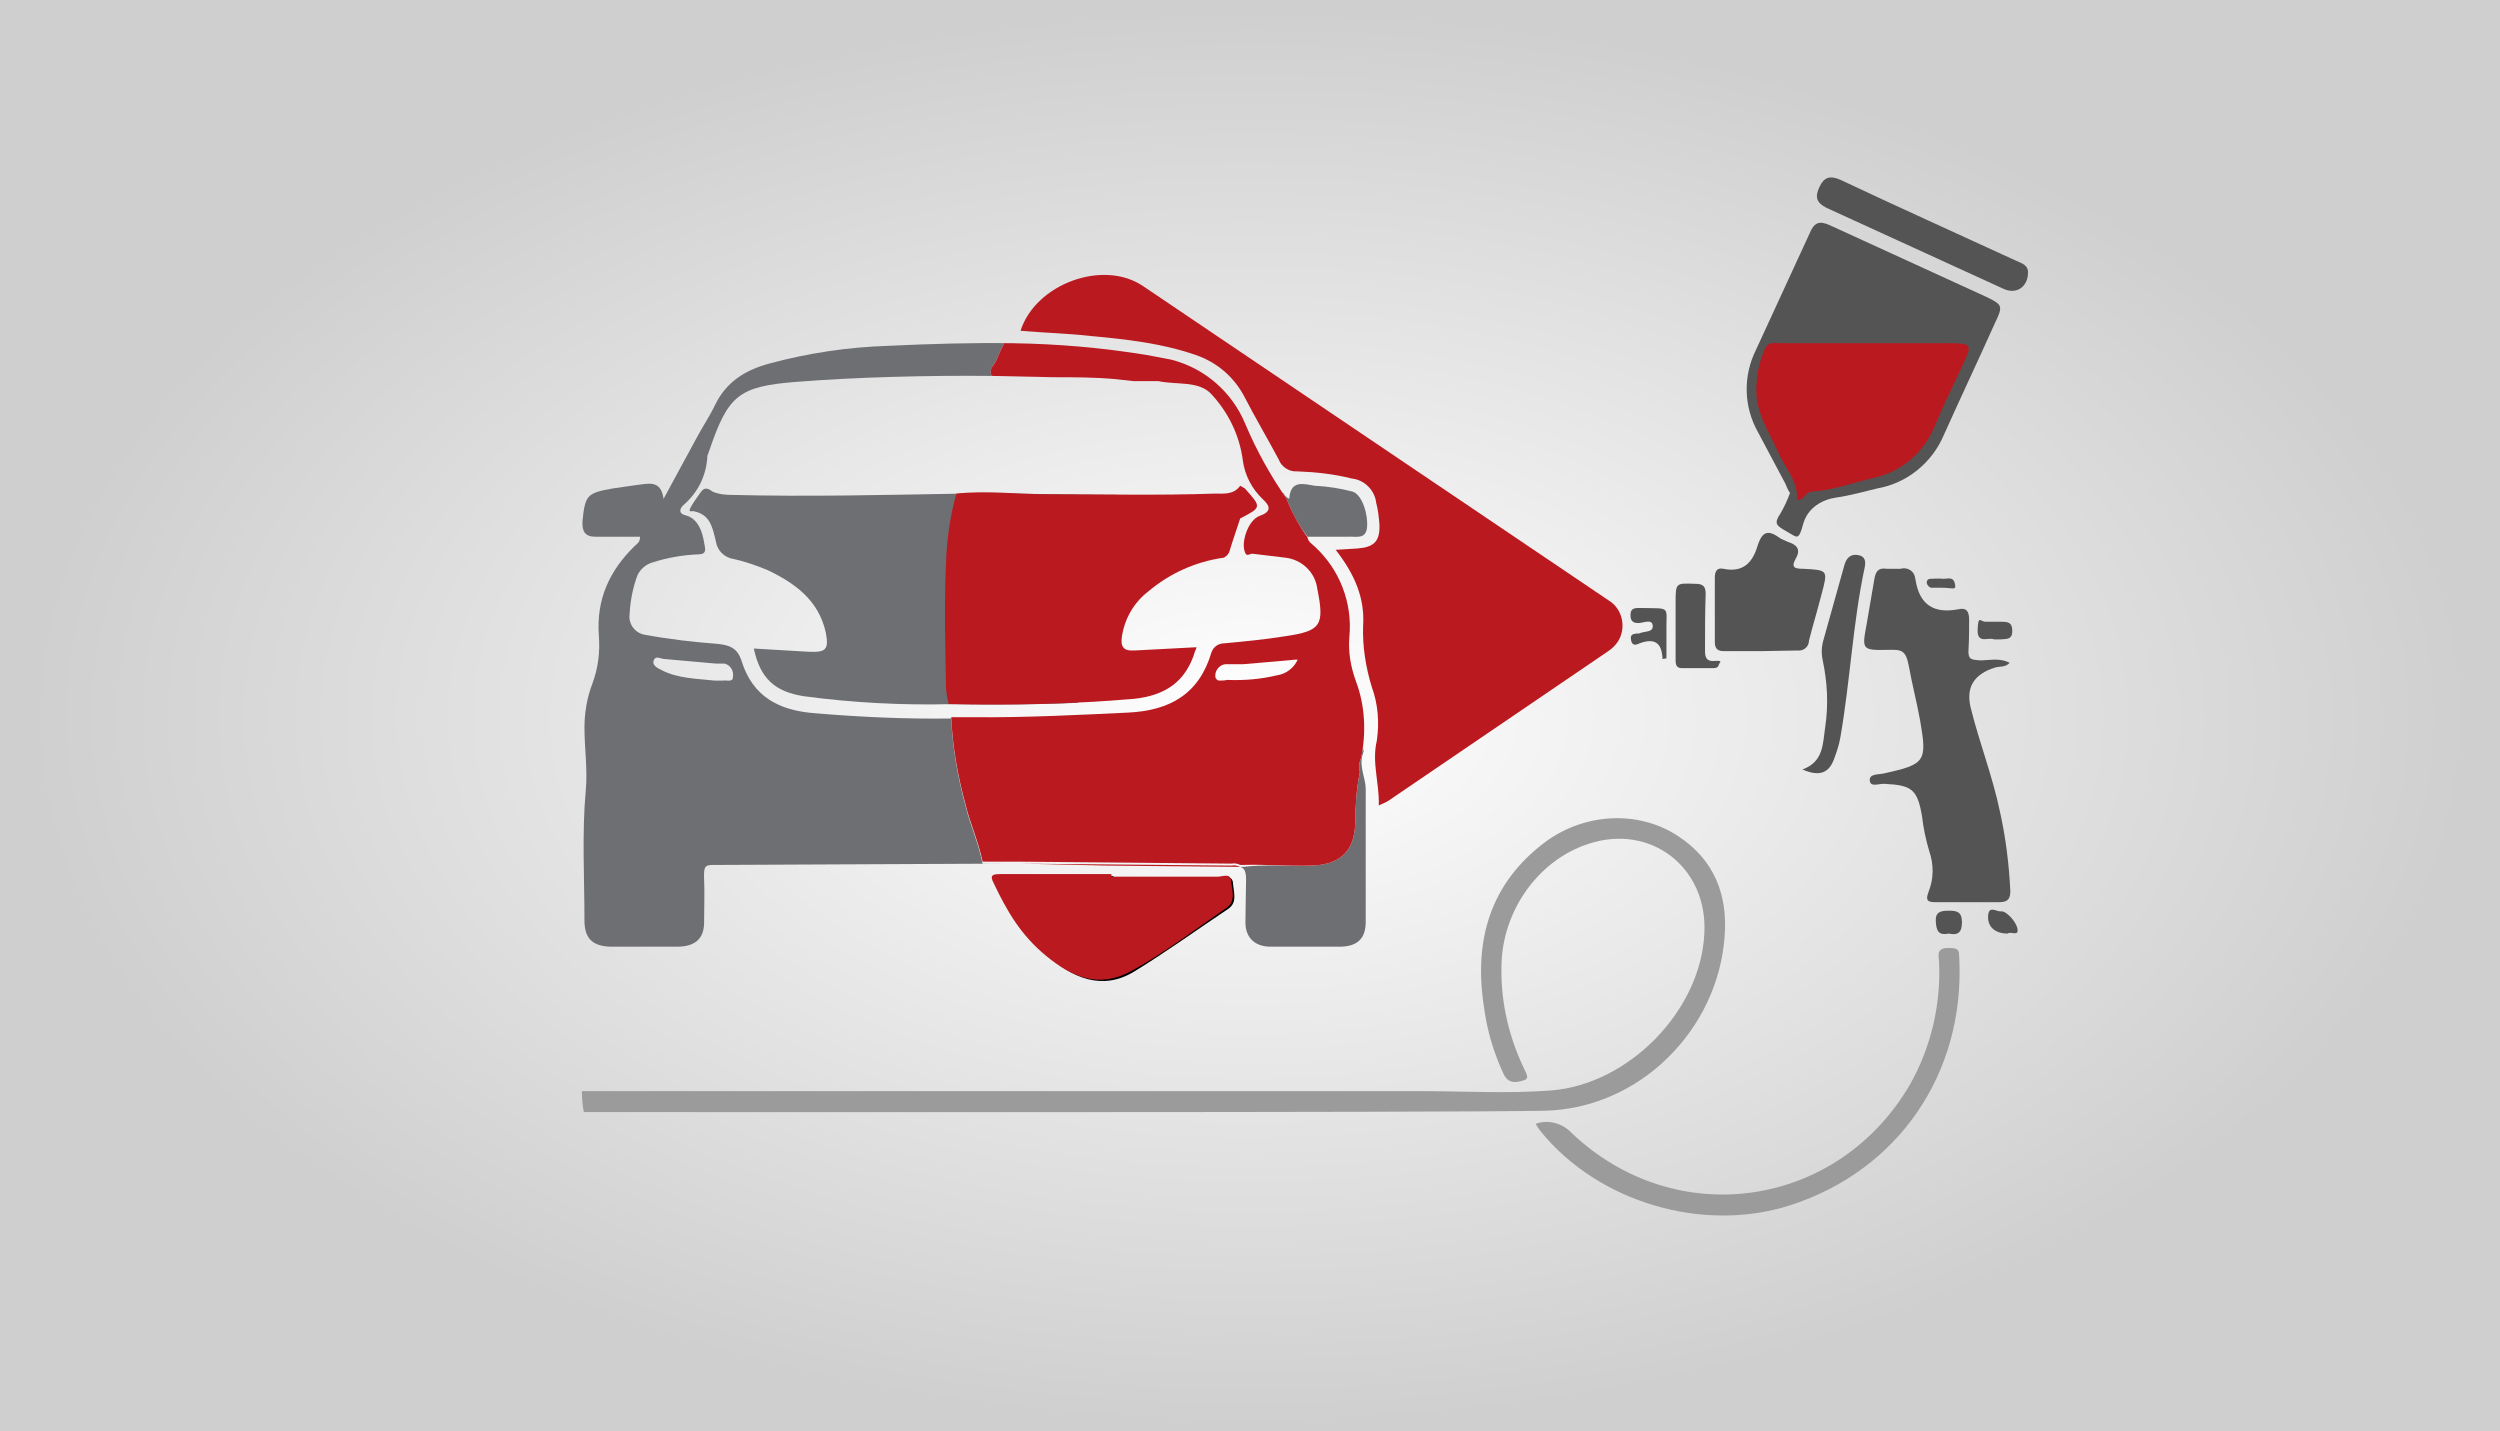 <?xml version="1.0" encoding="utf-8"?>
<!-- Generator: Adobe Illustrator 22.1.0, SVG Export Plug-In . SVG Version: 6.00 Build 0)  -->
<svg version="1.1" id="Layer_1" xmlns="http://www.w3.org/2000/svg" xmlns:xlink="http://www.w3.org/1999/xlink" x="0px" y="0px"
	 viewBox="0 0 382.4 218.9" style="enable-background:new 0 0 382.4 218.9;" xml:space="preserve">
<rect x="0" y="0" width="382.4" height="218.9" fill="#333333" stroke="none"/>
<style type="text/css">
	.st0{fill:url(#SVGID_1_);}
	.st1{fill:#BB1920;}
	.st2{fill:#545454;}
	.st3{fill:#9B9B9B;}
	.st4{fill:#6E6F72;}
	.st5{fill:none;}
</style>
<title>icon</title>
<g id="Layer_1_1_">
	
		<radialGradient id="SVGID_1_" cx="191.2" cy="-924.947" r="186.895" gradientTransform="matrix(1 0 0 -0.58 0 -426.8)" gradientUnits="userSpaceOnUse">
		<stop  offset="0" style="stop-color:#FFFFFF"/>
		<stop  offset="1" style="stop-color:#CFCFCF"/>
	</radialGradient>
	<rect class="st0" width="382.4" height="218.9"/>
</g>
<g id="Layer_2_1_">
	<g>
		<path class="st1" d="M210.9,123.2c0.1-3.5-1.1-6.6-0.3-9.9c0.4-2.8,0.2-5.6-0.8-8.3c-0.9-3-1.4-6.1-1.3-9.2
			c0.3-4.3-1.3-8-4.2-11.7l3.3-0.2c2.6-0.2,3.5-1.1,3.4-3.7c-0.1-1.1-0.2-2.2-0.5-3.3c-0.2-1.9-1.8-3.5-3.7-3.7
			c-2.8-0.7-5.6-1-8.4-1.1c-1.2,0.1-2.4-0.7-2.8-1.8c-1.7-3.2-3.6-6.4-5.3-9.7c-1.6-3-4.2-5.2-7.4-6.3c-5.2-1.8-10.6-2.4-16-2.9
			c-3.6-0.4-7.2-0.5-10.8-0.8c2.3-7.2,12.7-11,18.8-6.8l71.1,48c2.2,1.3,2.8,4.2,1.5,6.3c-0.4,0.6-0.9,1.1-1.5,1.5l-33.8,23
			L210.9,123.2z"/>
		<path class="st2" d="M273.8,75.4c-0.3-0.4-0.5-0.9-0.7-1.4l-4.2-7.9c-2.2-3.9-2.3-8.6-0.3-12.6l8.2-17.8c0.7-1.7,1.5-2,3.2-1.2
			l23.8,10.9c2.5,1.2,2.6,1.4,1.4,3.9c-2.6,5.8-5.3,11.5-7.9,17.3c-1.8,4.2-5.6,7.3-10.1,8.1c-2.1,0.5-4.2,1.1-6.3,1.4
			s-4.4,1.5-5.1,4.1s-0.9,2-2.5,1.1s-2-1.2-1-2.7C272.9,77.6,273.4,76.5,273.8,75.4z"/>
		<path class="st3" d="M256.7,127.9c-6.2-4.1-14.8-3.6-21,1.4c-8.3,6.6-10.3,15.5-8.6,25.5c0.5,3.3,1.5,6.5,2.9,9.5
			c0.8,1.7,2.3,1.2,3.2,0.9s0-1.4-0.2-2c-2.4-5.1-3.6-10.7-3.3-16.4c0.5-8.1,5.9-15.3,13.2-17.7c9.5-3.2,18.3,3.5,17.8,13.6
			c-0.5,11.9-11.6,23.2-23.5,24.1c-6.6,0.5-13.3,0.1-19.9,0.1H89c0,1.1,0.1,2.1,0.3,3.2c14.5,0,132.3,0.1,146.9-0.2
			s26.6-12.4,27.6-26.7C264.3,136.9,262.2,131.5,256.7,127.9z"/>
		<path class="st2" d="M307.4,101.4c-0.7,0.7-1.5,0.5-2.2,0.7c-3.3,1-4.6,3.1-3.7,6.4c1.3,5.2,3.3,10.3,4.4,15.6
			c0.9,4,1.4,8.1,1.6,12.2c0,1.2-0.4,1.7-1.7,1.7H296c-1.4,0-1.4-0.5-1-1.6c0.8-2,0.8-4.2,0.1-6.2c-0.5-1.7-0.9-3.5-1.1-5.3
			c-0.7-4.1-1.5-4.8-5.7-5c-0.8-0.1-2.2,0.6-2.3-0.5s1.4-0.9,2.2-1.1c6.3-1.4,6.6-1.8,5.5-8.1c-0.5-2.8-1.2-5.4-1.7-8.2
			s-1.3-2.6-3.3-2.6c-3.9,0.1-3.9-0.1-3.2-3.8l1.2-7c0.2-1.2,0.6-1.8,1.9-1.6h2.1c1-0.3,2,0.3,2.2,1.2c0,0.2,0.1,0.3,0.1,0.5
			c0.6,3.8,2.8,5.2,6.5,4.5c1.3-0.3,1.7,0.3,1.7,1.6s0,3.1-0.1,4.6s0.5,1.5,1.6,1.6S305.8,100.5,307.4,101.4z"/>
		<path d="M170.3,134.3c5.3,0,10.7-0.1,16.1,0c0.7,0,2.1-0.6,2.2,0.8s0.7,2.9-0.7,3.9c-4.8,3.2-9.5,6.6-14.4,9.6s-9.5,1-13.5-2.6
			c-3.1-3-5.6-6.5-7.4-10.3c-0.7-1.5-0.2-1.7,1.2-1.7h16.5L170.3,134.3z"/>
		<path class="st3" d="M234.9,171.9c1.9-0.7,4.1-0.1,5.5,1.4c16,15.2,40.8,11.5,51.8-7.5c3.2-5.7,4.7-12.2,4.4-18.7
			c-0.1-1-0.4-2.1,1.4-2.1s1.6,0.4,1.7,1.7c0.8,17.6-9.4,32.4-26,37.7c-13.3,4.2-29.2-0.5-38-11.3
			C235.4,172.7,235.1,172.3,234.9,171.9z"/>
		<path class="st2" d="M269.3,99.6h-5.6c-1,0-1.4-0.4-1.4-1.4v-9.8c0-1,0.3-1.6,1.3-1.4c2.9,0.6,4.4-0.8,5.2-3.4s1.8-2.5,3.6-1.2
			l1.1,0.5c1.3,0.4,2,1.1,1.2,2.5s-0.2,1.6,1.1,1.6c3.9,0.2,3.8,0.2,2.8,4s-1.3,4.6-1.9,7c0,0.9-0.8,1.6-1.7,1.5c0,0-0.1,0-0.1,0
			L269.3,99.6L269.3,99.6z"/>
		<path class="st2" d="M310.2,41.5c0.1,2.3-1.7,3.6-3.7,2.7l-27.1-12.4c-1.6-0.8-1.8-1.7-1.1-3.2s1.6-1.8,3.2-1.1
			c8.9,4.2,17.8,8.2,26.7,12.3C309,40.2,310.1,40.4,310.2,41.5z"/>
		<path class="st2" d="M275.7,117.7c3.3-1.2,3.1-4,3.5-6.6c0.5-3.4,0.3-6.8-0.4-10.1c-0.2-0.9-0.2-1.8,0-2.7l3.3-11.8
			c0.3-1.1,0.9-1.8,2.1-1.6s1.2,1.1,1,2c-1.8,8.5-2.2,17.3-3.7,25.9c-0.2,1.2-0.6,2.3-1,3.4C279.7,118.3,278.2,118.8,275.7,117.7z"
			/>
		<path class="st2" d="M256.3,95.6v-3.3c0-3.2,0-3.1,3-3c1.1,0,1.6,0.3,1.6,1.5c-0.1,2.8-0.1,5.6-0.1,8.3c0,1-0.1,2.1,1.4,2
			s0.8,0.2,0.7,0.6s-0.4,0.5-0.8,0.5h-4.8c-0.8,0-1-0.4-1-1.2S256.3,97.4,256.3,95.6L256.3,95.6z"/>
		<path class="st2" d="M254.3,100.8c-0.1-2.6-1.3-3.2-3.5-2.4c-0.4,0.2-1.1,0.5-1.3-0.4s0.2-1,0.8-1.1h0.4c0.8-0.4,2.2-0.1,2.1-1.2
			s-1.4-0.4-2.2-0.4s-1.2-0.3-1.2-1.2s0.4-1.1,1.2-1.1h0.4c4.8,0.1,3.8-0.4,3.9,3.8v3.9L254.3,100.8z"/>
		<path class="st2" d="M307.1,142.8c-1.9,0-3.1-1-3-2.7s1.3-0.6,2-0.7s2.3,1.5,2.5,2.7S307.5,142.4,307.1,142.8z"/>
		<path class="st2" d="M305,97.8c-0.8-0.4-2.6,0.8-2.5-1.5s0.4-1.2,1.2-1.2h2.3c1,0,1.8,0,1.8,1.4s-0.9,1.2-1.8,1.3L305,97.8z"/>
		<path class="st2" d="M298.1,142.8c-1.5,0.3-1.9-0.3-2-1.8s0.7-1.7,2-1.7s2,0.2,2,1.8S299.4,143.1,298.1,142.8z"/>
		<path class="st2" d="M297,89.9h-1.3c-0.5,0.1-0.9-0.3-1-0.8c0,0,0,0,0,0c0.1-0.8,0.8-0.5,1.2-0.6h1c0.7,0.2,1.8-0.5,2.1,0.7
			S298.8,89.9,297,89.9z"/>
		<path class="st4" d="M164.5,106.3c-0.9-3-0.7-6.2-0.5-9.3c0.4-5.6-0.6-12,2.9-16.9c1.2-1.6,2.6-3.1,4.1-4.4
			c-7.9,0-15.8-0.3-23.6-0.2c-11.9,0.2-23.7,0.5-35.5,0.2c-1,0-2-0.1-2.9-0.5c-0.8-0.6-1.3-0.7-1.9,0.2s-1.1,1.5-1.5,2.3
			s0.3,0.4,0.5,0.5c2.6,0.5,2.9,2.6,3.4,4.6c0.2,1.4,1.3,2.5,2.7,2.7c1.8,0.4,3.5,1,5.2,1.7c4.2,2,7.8,4.6,8.9,9.5
			c0.5,2.6,0.1,3.1-2.5,3l-8.5-0.5c1,4.6,3.2,6.6,7.7,7.3c7.5,1,15.1,1.4,22.7,1.2c6.4,0.1,12.8,0.1,19.2-0.2
			C164.7,107.1,164.6,106.7,164.5,106.3z"/>
		<path class="st5" d="M110.8,101.6h-1.3l-7.9-0.7c-0.5,0-1.4-0.4-1.6,0.2s0.6,1.2,1.2,1.5c2.5,1.3,5.4,1.3,8.1,1.6h1.3
			c0.5-0.1,1.5,0.3,1.5-0.5C112.3,102.8,111.8,101.9,110.8,101.6C110.9,101.6,110.8,101.6,110.8,101.6z"/>
		<path class="st4" d="M206.9,75.2c-1.9-0.5-3.8-0.8-5.8-0.9c-1.8-0.3-3.7-0.9-3.9,2c-0.4-0.2-0.7-0.5-0.9-0.9h-0.1l0.6,0.9
			c0.8,2.1,1.8,4,3.2,5.8h6.2c1.1-0.1,2.7,0.5,2.9-1.4S208.4,75.7,206.9,75.2z"/>
		<path class="st4" d="M208.4,115.5c0.1-0.2,0.1-0.4,0.2-0.6c-0.1-0.2-0.1-0.4-0.1-0.6l-0.3,1.6c-0.3,0.7-0.4,1.5-0.2,2.2
			c-0.5,2.5-0.7,5.1-0.7,7.7c-0.1,4.5-2.4,6.5-6.8,6.6s-7-0.2-10.4,0.2h-0.4c0.7,0.2,0.9,0.8,0.9,2s-0.1,4.3-0.1,6.5
			s1.3,3.6,3.6,3.7h11.1c2.5-0.1,3.7-1.3,3.7-3.8v-20.3C208.9,119,207.9,117.4,208.4,115.5z"/>
		<path class="st4" d="M147.7,123.3c-1.2-4.4-2-8.9-2.2-13.4c-6.7,0.1-13.7-0.2-20.8-0.8c-5.5-0.4-9.6-2.5-11.3-8.1
			c-0.6-1.8-1.7-2.3-3.5-2.5c-3.8-0.3-7.5-0.7-11.2-1.4c-1.5-0.2-2.6-1.6-2.4-3.1c0.1-2.1,0.5-4.1,1.2-6c0.5-1,1.3-1.7,2.4-2
			c2.2-0.7,4.5-1.1,6.8-1.2c1,0,1.3-0.3,1.1-1.3s-0.5-4.1-3-4.7c-0.9-0.2-1-0.9-0.2-1.6c2.2-1.9,3.5-4.6,3.6-7.5l0.3-0.8
			c2.9-8.5,4.5-9.8,13.4-10.5s19.9-1,29.8-0.9c-0.6-1.1,0.5-1.7,0.8-2.6c0.3-0.8,0.7-1.6,1.1-2.4h1.4c-6.4-0.1-12.8,0.1-19.2,0.4
			c-6.1,0.2-12.2,1.1-18.1,2.7c-3.7,1-6.6,2.8-8.3,6.3c-0.8,1.7-1.9,3.3-2.8,5l-5.1,9.4c-0.4-3-2.4-2.3-4.2-2.1l-3.5,0.5
			c-4,0.7-4.3,1-4.7,5c-0.1,1.6,0.4,2.4,2,2.4h6.8c0,0.9-0.5,1.1-0.8,1.4c-3.9,3.8-5.9,8.2-5.5,13.7c0.2,2.5-0.1,5-1,7.4
			c-0.8,2.1-1.2,4.4-1.2,6.7c0,3.2,0.5,6.3,0.2,9.6c-0.6,6.6-0.2,13.2-0.2,19.9c0,2.7,1.2,3.9,3.9,4h10.6c2.5-0.1,3.8-1.3,3.8-3.7
			s0.1-4.5,0-6.7s0.3-2.1,1.9-2.1l43.7-0.2h-3C149.7,129,148.4,126.2,147.7,123.3z M112.1,103.6c0,0.8-1,0.4-1.5,0.5h-1.3
			c-2.7-0.3-5.6-0.3-8.1-1.6c-0.6-0.3-1.5-0.7-1.2-1.5s1.1-0.2,1.6-0.2l7.9,0.7h1.3C111.7,101.7,112.3,102.6,112.1,103.6
			C112.1,103.5,112.1,103.6,112.1,103.6z"/>
		<path class="st1" d="M156,132.1l13.2,0.3l20.5,0.2c-0.4-0.2-0.9-0.3-1.3-0.2L156,132.1z"/>
		<path class="st1" d="M274.9,76.4c0.1-2.9-1.9-4.9-2.9-7.2s-2.9-5.2-3.3-8.3c-0.2-2.6,0.2-5.2,1.3-7.6c0.5-1.1,1.6-0.8,2.4-0.8
			h25.2c4.2,0,4.2,0,2.4,3.8s-2.9,6.1-4.2,9.2c-1.7,3.9-5.1,6.7-9.2,7.6c-3.1,0.7-6.2,1.9-9.5,2.1c-1,0.1-1.1,1.2-2,1.3L274.9,76.4z
			"/>
		<path class="st1" d="M200.5,132.4c4.4-0.1,6.7-2.1,6.8-6.6c0-2.6,0.2-5.2,0.7-7.7c-0.2-0.7-0.1-1.5,0.2-2.2
			c0.8-3.9,0.6-8-0.8-11.7c-0.8-2.2-1.2-4.5-1-6.8c0.5-5.2-1.5-10.3-5.3-13.8c-0.4-0.4-1-0.7-1.1-1.4c-1.3-1.8-2.4-3.8-3.2-5.9
			c-2.5-3.6-4.6-7.4-6.3-11.4c-2-4.9-6.2-8.6-11.4-9.9l-2.1-0.4l-1.6-0.3c-6.7-1.1-13.6-1.7-20.4-1.8h-1.4c-0.4,0.8-0.8,1.6-1.1,2.4
			c-0.3,0.9-1.4,1.5-0.8,2.6l9.4,0.2c3.2,0,6.4,0,9.6,0.3l2.7,0.3h3.8c2.8,0.6,6.2-0.1,8.1,2c2.6,2.8,4.3,6.3,4.8,10.1
			c0.3,2.3,1.4,4.4,3.1,6c1.2,1.1,1.2,1.9-0.5,2.5s-2.7,3.6-2.4,5.1s0.8,0.6,1.3,0.7l5,0.6c2.6,0.3,4.6,2.3,4.9,4.8
			c1.1,5.5,0.6,6.4-4.8,7.2c-3.1,0.5-6.2,0.8-9.4,1.1c-0.9,0-1.7,0.5-2,1.4c-1.9,6.4-6.4,8.9-12.8,9.2s-15.6,0.8-23.9,0.7h-3.1
			c0.2,4.5,1,9,2.2,13.4c0.7,2.9,2,5.7,2.6,8.7h5.7l32.4,0.3c0.4-0.1,0.9,0,1.3,0.2h0.4C193.5,132.2,197,132.5,200.5,132.4z
			 M187.7,104c-0.4,0.1-0.8,0.1-1.2,0.1c-0.3,0-0.6-0.3-0.6-0.6c0,0,0,0,0,0c-0.1-0.9,0.6-1.8,1.5-1.9c0.1,0,0.1,0,0.2,0h2.5
			l4.7-0.4l3.3-0.3h0.4c-0.6,1.3-1.8,2.2-3.2,2.4C192.8,103.9,190.3,104.1,187.7,104z"/>
		<path class="st1" d="M170,134.1h16.2c0.8,0,2-0.6,2.1,0.6s0.8,3.1-0.6,4.1c-4.8,3.3-9.5,6.9-14.6,9.7s-9.2,0.9-13.1-2.3
			s-6-6.9-8-11.1c-0.7-1.3-0.1-1.4,1.1-1.4H170V134.1z"/>
		<path class="st1" d="M189.7,74.3l0.7,0.4c2.6,2.9,2.6,2.9-0.7,4.6c-0.5,1.6-1.1,3.2-1.6,4.9c-0.1,0.5-0.5,0.9-0.9,1.1
			c-4.3,0.6-8.3,2.4-11.6,5.2c-2.2,1.7-3.6,4.2-4,6.9c-0.2,1.5,0.2,2.2,1.9,2.1L183,99c0,0.2-0.1,0.4-0.2,0.6
			c-1.4,4.7-4.6,6.8-9.4,7.3c-9.4,0.8-18.9,1-28.3,0.8c-0.2-0.9-0.4-1.8-0.4-2.7c-0.1-6.2-0.3-12.4,0-18.7c0.1-3.7,0.6-7.3,1.6-10.8
			c4.6-0.5,9.3,0.1,13.9,0.1c8.5,0,17,0.2,25.6-0.1C187.2,75.5,188.7,75.7,189.7,74.3z"/>
	</g>
</g>
</svg>
